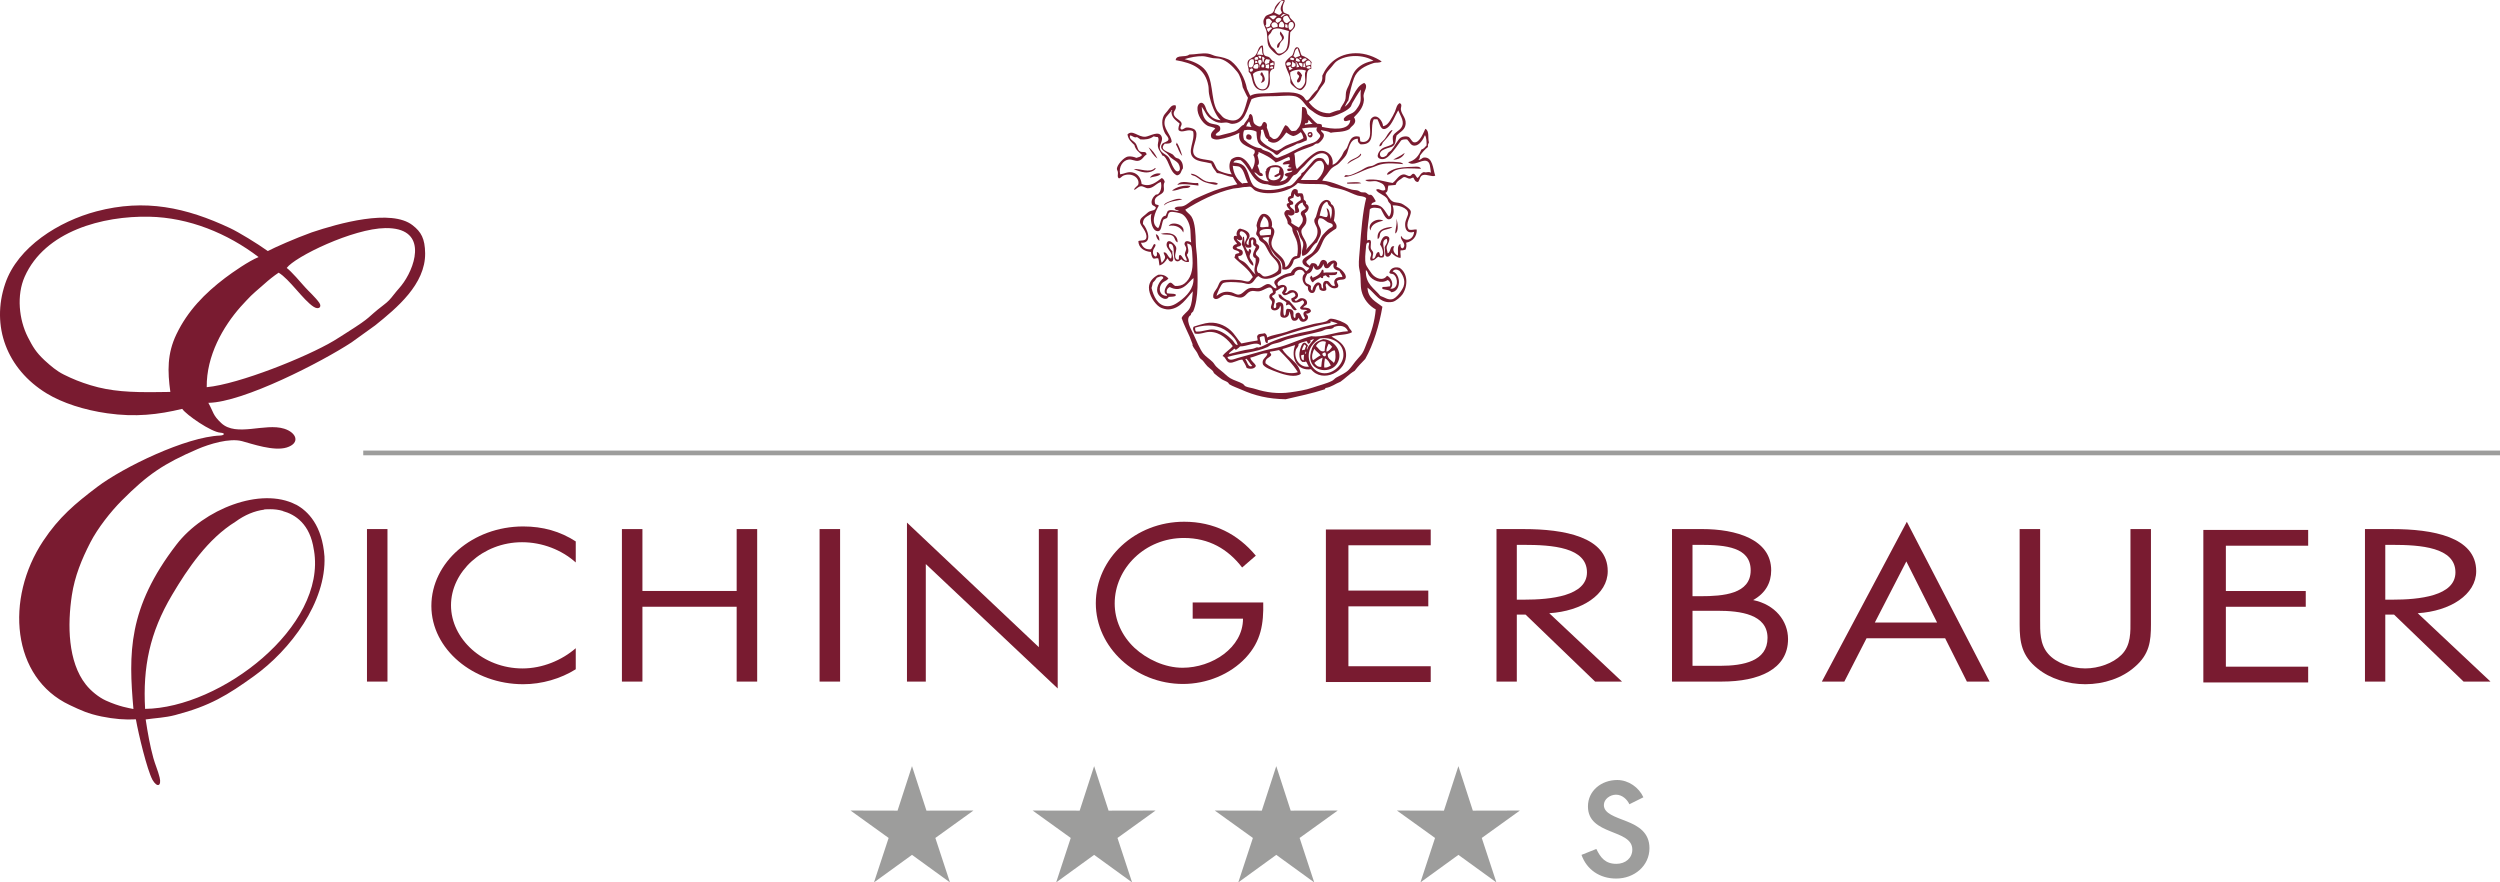 <?xml version="1.0" encoding="UTF-8"?><svg id="Ebene_1" xmlns="http://www.w3.org/2000/svg" viewBox="0 0 168.419 59.445"><defs><style>.cls-1{fill:#791b30;}.cls-2{fill:#9d9d9c;}.cls-3{fill:none;stroke:#9d9d9c;stroke-miterlimit:10;stroke-width:.318px;}</style></defs><polygon class="cls-2" points="60.466 54.611 57.298 54.604 59.865 56.451 58.878 59.445 61.439 57.59 63.997 59.445 63.012 56.451 65.578 54.604 62.413 54.611 61.439 51.612 60.466 54.611"/><polygon class="cls-2" points="72.735 54.611 69.567 54.604 72.133 56.451 71.151 59.445 73.709 57.59 76.266 59.445 75.282 56.451 77.847 54.604 74.682 54.611 73.709 51.612 72.735 54.611"/><polygon class="cls-2" points="85.005 54.611 81.836 54.604 84.404 56.451 83.42 59.445 85.979 57.59 88.536 59.445 87.553 56.451 90.118 54.604 86.951 54.611 85.979 51.612 85.005 54.611"/><polygon class="cls-2" points="97.275 54.611 94.107 54.604 96.676 56.451 95.691 59.445 98.249 57.59 100.808 59.445 99.823 56.451 102.39 54.604 99.221 54.611 98.249 51.612 97.275 54.611"/><path class="cls-2" d="M109.768,54.18c-.155-.335-.493-.644-.903-.644-.394,0-.816,.296-.816,.697,0,.576,.761,.79,1.535,1.098,.776,.307,1.536,.748,1.536,1.807,0,1.189-1.016,2.048-2.24,2.048-1.113,0-1.986-.602-2.339-1.595l1.001-.4c.281,.589,.605,1.004,1.35,1.004,.609,0,1.073-.388,1.073-.963,0-1.406-2.989-.924-2.989-2.905,0-1.058,.904-1.78,1.975-1.78,.759,0,1.466,.508,1.76,1.164l-.943,.469Z"/><line class="cls-3" x1="24.471" y1="30.513" x2="168.419" y2="30.513"/><path class="cls-1" d="M102.184,40.398v-3.692h.471c1.905,0,4.255,.162,4.255,1.852,0,1.595-2.444,1.84-4.237,1.84h-.489Zm2.186,.913c2.188-.136,3.939-1.254,3.939-2.834,0-2.317-2.956-2.834-5.654-2.834h-1.84v10.274h1.369v-4.511h.592l4.682,4.511h1.813l-4.901-4.606Z"/><path class="cls-1" d="M160.691,40.398v-3.692h.471c1.905,0,4.255,.162,4.255,1.852,0,1.595-2.444,1.84-4.237,1.84h-.489Zm2.186,.913c2.188-.136,3.939-1.254,3.939-2.834,0-2.317-2.957-2.834-5.654-2.834h-1.84v10.274h1.369v-4.511h.592l4.682,4.511h1.813l-4.901-4.606Z"/><polygon class="cls-1" points="148.434 35.7 155.496 35.7 155.496 36.763 149.951 36.763 149.951 39.815 155.333 39.815 155.333 40.877 149.951 40.877 149.951 44.912 155.496 44.912 155.496 45.975 148.434 45.975 148.434 35.7"/><polygon class="cls-1" points="89.322 35.671 96.384 35.671 96.384 36.734 90.839 36.734 90.839 39.786 96.221 39.786 96.221 40.848 90.839 40.848 90.839 44.883 96.384 44.883 96.384 45.946 89.322 45.946 89.322 35.671"/><rect class="cls-1" x="24.722" y="35.642" width="1.381" height="10.275"/><path class="cls-1" d="M38.787,37.891c-.944-.845-2.25-1.363-3.619-1.363-2.645,0-4.785,1.989-4.785,4.251s2.156,4.252,4.816,4.252c1.338,0,2.644-.545,3.588-1.363v1.418c-1.022,.64-2.282,1.008-3.541,1.008-3.353,0-6.186-2.357-6.186-5.274,0-2.943,2.786-5.355,6.186-5.355,1.322,0,2.487,.327,3.541,1.009v1.417Z"/><polygon class="cls-1" points="49.627 39.812 49.627 35.643 51.009 35.643 51.009 45.917 49.627 45.917 49.627 40.875 43.279 40.875 43.279 45.917 41.897 45.917 41.897 35.643 43.279 35.643 43.279 39.812 49.627 39.812"/><rect class="cls-1" x="55.213" y="35.642" width="1.382" height="10.275"/><polygon class="cls-1" points="61.1 35.206 69.985 43.6 69.985 35.642 71.255 35.642 71.255 46.38 62.369 37.999 62.369 45.916 61.1 45.916 61.1 35.206"/><path class="cls-1" d="M85.101,40.586c.03,1.429-.137,2.606-1.181,3.726-1.044,1.121-2.634,1.765-4.224,1.765-3.209,0-5.874-2.466-5.874-5.436,0-3.026,2.665-5.493,5.95-5.493,1.999,0,3.618,.828,4.829,2.285l-.922,.798c-.955-1.246-2.242-1.989-3.923-1.989-2.603,0-4.662,2.031-4.662,4.413,0,1.121,.485,2.186,1.331,2.985,.834,.771,2.045,1.345,3.241,1.345,1.984,0,4.072-1.345,4.072-3.306h-3.39v-1.093h4.753Z"/><path class="cls-1" d="M114.02,44.854h1.881c1.545,0,3.173-.314,3.173-1.881,0-1.594-1.841-1.826-3.354-1.826h-1.7v3.707Zm0-4.688h.526c1.563,0,3.393-.15,3.393-1.744,0-1.554-1.682-1.717-3.377-1.717h-.542v3.461Zm-1.381-4.524h2.039c2.253,0,4.643,.681,4.643,2.78,0,.831-.378,1.54-1.217,2.003,1.48,.3,2.352,1.403,2.352,2.63,0,2.044-1.99,2.861-4.441,2.861h-3.376v-10.274Z"/><path class="cls-1" d="M128.425,37.822l-2.122,4.116h4.194l-2.072-4.116Zm-2.681,5.178l-1.496,2.916h-1.513l5.724-10.765,5.574,10.765h-1.529l-1.464-2.916h-5.296Z"/><path class="cls-1" d="M137.439,41.76c0,.763-.032,1.635,.543,2.289,.543,.628,1.595,.981,2.499,.981,.888,0,1.859-.34,2.434-.912,.658-.654,.609-1.553,.609-2.358v-6.118h1.381v6.432c0,1.117-.098,2.003-1.085,2.848-.855,.763-2.088,1.172-3.339,1.172-1.167,0-2.368-.369-3.206-1.049-1.086-.86-1.217-1.799-1.217-2.971v-6.432h1.381v6.118Z"/><path class="cls-1" d="M27.2,19.018c-.211,.312-.412,.497-.648,.802-.277,.355-.384,.479-.722,.736-1.21,.928-.666,.708-2.45,1.838-.318,.201-.557,.362-.898,.566-1.809,1.081-6.38,2.919-8.556,3.124-.026-2.12,1.102-4.082,2.282-5.415l.372-.404c.473-.515,.73-.691,1.211-1.123,.307-.277,.648-.55,.979-.772,.718,.419,1.659,1.847,2.355,2.295,.347,.225,.575,.018,.389-.259-.235-.349-.732-.795-.969-1.062-.257-.293-.919-1.064-1.23-1.294,.566-.762,4.466-2.657,6.649-2.684,2.784-.035,2.107,2.391,1.236,3.652m-15.316,3.502c-.628,1.31-.6,2.492-.409,3.883l-.885,.011c-1.765,.022-3.115-.042-4.485-.461-.677-.207-1.208-.42-1.805-.718-.495-.247-.884-.585-1.283-.949-.013-.014-.036-.032-.049-.046-.538-.511-.749-.856-1.093-1.53-.603-1.183-.765-2.826-.214-4.068,1.367-3.079,5.259-4.107,8.393-4.043,2.679,.056,5.268,1.119,7.366,2.719-.658,.263-1.747,1.022-2.254,1.405-1.367,1.036-2.526,2.216-3.282,3.797m-.298,17.567c1.068-1.803,2.416-3.788,4.273-4.938,.637-.468,1.296-.731,1.927-.814l.01-.014s.162-.021,.41-.016c.296-.001,.581,.037,.852,.117-.005,.002-.009,.004-.012,.006,.843,.229,1.843,.871,2.094,2.603,.003,.018,.009,.034,.012,.052,.858,5.139-6.292,10.61-11.378,10.672-.157-2.797,.304-5.126,1.812-7.668M27.798,15.176c-1.442-1.13-4.989-.127-6.799,.479-1.135,.41-2.501,1.017-2.957,1.258-.729-.521-1.959-1.27-2.547-1.547-2.957-1.389-5.73-1.992-9-1.127-2.514,.665-5.298,2.382-6.142,4.863-.976,2.868,.108,5.761,2.785,7.397,1.061,.65,2.553,1.127,4.09,1.344,1.902,.271,3.436,.09,5.046-.298,.289,.413,1.951,1.56,2.57,1.602,.387,.033,.243,.185-.006,.194-2.297,.085-6.515,2.121-8.292,3.464-1.478,1.12-2.571,2.031-3.64,3.643-2.578,3.889-2.127,9.212,1.793,11.05,.773,.363,1.219,.578,2.142,.77,.848,.172,1.6,.233,2.314,.191,.177,1.006,.748,3.382,1.117,4.077,.328,.559,.62,.409,.482-.16-.109-.451-.305-.882-.421-1.305-.231-.847-.377-1.67-.519-2.604,.694-.101,1.293-.114,1.988-.295,2.353-.615,3.524-1.342,5.304-2.621,2.46-1.764,4.886-4.991,4.753-8.068-.155-2.084-1.099-3.048-1.924-3.493-.004,.002-.005,.002-.008,.003-2.356-1.222-6.206,.314-8.032,2.685-3.298,4.281-3.234,7.362-2.906,11.086-.313-.065-.938-.155-1.856-.569-.476-.216-1.008-.645-1.349-1.078-1.215-1.536-1.244-4.03-.943-6.018,.193-1.274,.66-2.417,1.246-3.556,.497-.964,1.359-2.061,2.115-2.822,1.754-1.759,2.811-2.479,5.115-3.47,.775-.333,2.135-.758,2.989-.531,.652,.174,2.138,.698,3.008,.427,.932-.293,.673-1.003-.172-1.267-1.296-.404-3.225,.571-4.235-.377-.582-.544-.512-.72-.871-1.365,2.35-.029,7.668-2.772,9.648-4.073l1.588-1.143c1.452-1.165,3.394-2.776,3.369-4.86-.013-.987-.266-1.437-.843-1.886"/><path class="cls-1" d="M85.74,2.004c-.051,.039-.078,.145-.133,.224-.044,.06-.144,.131-.156,.199-.031,.159,.088,.519,.178,.668,.058,.097,.162,.15,.244,.244,.074,.085,.142,.244,.245,.267,.198,.044,.43-.125,.512-.245,.194-.287,.13-.881,.201-1.267-.333-.083-.817-.297-1.091-.09m-.401-.09c.017,.111,.058,.195,.135,.246,.046-.109,.14-.17,.222-.246-.102-.171-.169,.02-.357,0m1.224-.088c.052,.031,.127,.037,.178,.066,.011-.099-.01-.166-.022-.243-.069,.015-.082-.023-.133-.023-.005,.07,.014,.164-.023,.2m.333,.2c.141-.008,.387-.306,.2-.511-.321-.177-.372,.392-.2,.511m-.823-.355c-.156-.363-.625-.08-.311,.199,.053,.015,.212-.053,.311-.066v-.133Zm.09,.133c.089,.033,.232,.067,.333,.022,.06-.154-.028-.316-.133-.378-.17,.026-.224,.201-.2,.356m-.846-.511c-.07,.106,.051,.406-.089,.444,.05,.017,.055,.078,.089,.112,.107-.005,.168-.056,.245-.089-.023-.171,.099-.197,.134-.312-.103-.113-.161-.263-.379-.155m.756,.244c.099-.072,.24-.102,.245-.267-.238-.22-.584,.14-.245,.267m-.578-.4c.13,.018,.163,.134,.267,.177,.115-.034,.15-.144,.245-.2-.082-.129-.404-.075-.512,.023m1.179-.067c-.386-.025-.238,.489,.022,.489,.11-.026,.122-.146,.268-.134-.099-.123-.18-.384-.312-.4,.018,.005,.026,.019,.022,.045m-.378,.089c.115-.056,.189-.153,.334-.178-.054-.029-.154-.01-.2-.045-.014,.098-.196,.121-.134,.223m-.023-1.069c-.133,.261-.359,.428-.421,.758,.113,.049,.207,.119,.333,.156,.066-.054,.159-.079,.178-.178-.215-.253,.024-.545,.11-.758-.081-.045-.122,.007-.2,.022m.29-.044c-.112,.223-.221,.489-.09,.78,.102,.083,.261,.109,.379,.178,0,.301,.396,.386,.401,.667,.003,.225-.202,.336-.335,.511-.037,.406,.023,.884-.177,1.179-.081,.12-.423,.38-.578,.377-.168-.001-.589-.445-.668-.578-.157-.266-.092-.585-.156-.978-.061-.382-.403-.617-.111-1.045,.127-.184,.414-.156,.534-.311,.09-.117,.095-.271,.155-.379,.084-.147,.431-.591,.646-.401"/><path class="cls-1" d="M86.273,2.116c.07,.15,.225,.267,.223,.422-.003,.143-.165,.209-.244,.357-.077,.139-.047,.327-.201,.333-.109-.337,.307-.398,.312-.645,.003-.175-.241-.261-.09-.467"/><path class="cls-1" d="M84.406,4.985c.068,.43,.183,.959,.556,1.025,.575,.1,.491-.653,.489-1.247-.393-.055-.86-.003-1.045,.222m-.178-.155c.132,.014,.191-.046,.178-.177-.119-.13-.293,.063-.178,.177m1.334-.223h.201v-.11c-.083-.055-.224-.01-.201,.11m-.579-.088c.03,.031,.097,.023,.157,.023,.034-.037,.034-.165,0-.201-.134-.023-.174,.049-.157,.178m-.555,.023c.039,.1,.2,.099,.311,.065,.049-.071,.065-.222,0-.288-.149-.035-.294,.058-.311,.223m1.156-.135c.076-.005,.128-.035,.223-.022,.002-.083-.01-.154-.044-.199-.046,.091-.266,0-.179,.221m-1.045-.155c.087,.022,.129-.049,.177,0,.001-.052-.037-.065-.021-.134-.052-.007-.093-.027-.134-.044-.003,.065,.013,.145-.022,.178m.222-.178c-.025,.152,.048,.204,.09,.29-.017,.21,.049,.299,.022,.043,.075-.092,.202-.265,.066-.377-.087-.014-.128,.018-.178,.044m.49,.489c.063,.033,.138,.053,.244,.044v-.266c-.099-.017-.134,.03-.222,.023,.021-.09,.146-.077,.222-.112,.019-.113,.006-.138,.067-.222-.078-.026-.182-.025-.267-.045-.052,.059-.089,.132-.111,.223,.063,.068,.128,.234,.067,.355m-1.112-.044c.053,.013,.101,.032,.178,.023,.128-.083,.207-.323,.133-.535-.285-.107-.385,.261-.311,.512m.934-.311c.113-.036,.034-.263,.156-.29-.09-.007-.088-.105-.2-.089-.005,.146,.03,.252,.044,.379m-.534-.178c.086,.003,.164,.001,.222-.023v-.133c-.096-.083-.316-.01-.222,.156m.4-.09c.03-.028,.023-.096,.023-.155-.056-.019-.12-.029-.201-.023,.046,.074,.041,.196,.178,.178m-.244-.222c.045-.075,.323-.003,.422-.022-.148-.083-.037-.422-.155-.535-.076,.198-.251,.3-.267,.557m.378-.645c.058,.274-.023,.52,.134,.667,.072,.067,.207,.055,.288,.111,.144,.1,.187,.286,.357,.289,.04,.178-.019,.301-.022,.49-.438,.089-.231,.575-.291,1.002-.077,.559-.67,.574-.956,.243-.217-.251-.201-.576-.334-.89-.023-.079-.116-.089-.133-.177,.042-.241-.148-.43-.044-.69,.071-.176,.39-.232,.511-.4,.189-.261,.167-.531,.4-.645h.09Z"/><path class="cls-1" d="M77.933,18.711c-.076,.125-.163,.239-.268,.334-.029,.12-.051,.245-.089,.356,.137,.559,.409,1.161,.979,1.223,.374,.042,.664-.153,.912-.333,.457-.331,.973-.844,.935-1.558-.297,.229-.541,.678-1.024,.734-.206,.024-.403-.036-.578-.132-.13,.063-.26,.218-.178,.421,.175,.04,.417,.013,.578,.068v.111c-.119,.059-.299,.055-.467,.066-.171,.3-.56,.042-.69-.155-.26-.402,.086-.925,.333-1.113-.074-.226-.287-.07-.443-.022m15.06,1.224c.323,.114,.504,.281,.8,.222,.282-.054,.675-.622,.757-.846,.167-.458-.085-.833-.267-1.067-.176-.106-.35-.132-.467,.044,.572,.169,.599,1.35-.089,1.402-.099-.175-.396-.154-.6-.223v-.132c.182-.002,.353-.019,.51-.046,.079-.194-.023-.368-.157-.422-.427,.286-1.029,.033-1.267-.334-.077-.119-.071-.267-.199-.333-.043,.947,.578,1.231,.979,1.735m-12.837-4.672c-.083-.364-.312-.753-.578-.867-.095-.041-.572-.162-.734-.112-.177,.055-.136,.244-.222,.401-.077,.042-.172,.066-.246,.111-.156,.339-.096,.9-.489,.756-.308-.112-.431-.84-.311-1.156-.245,.176-.602,.243-.579,.689,.266,.262,.718,1.329-.133,1.268,.097,.259,.25,.463,.623,.444,.129,.025,.191-.367,.289-.355,.192,.023-.068,.313-.089,.401-.047,.208,.002,.382,.156,.444,.151-.035,.084-.229,.09-.311,.293,.062,.21,.501,.332,.734,.074-.113,.214-.216,.223-.378,.007-.129-.113-.216-.089-.334,.25-.028,.264,.355,.49,.423,.202-.461-.387-.624-.289-1.023,.1-.408,.635,.11,.644,.311,.012,.244-.206,.614,.045,.779h.112c.047-.094-.031-.313,.11-.313,.176,.101,.188,.361,.423,.401,.065-.124-.116-.277-.112-.466,.004-.136,.106-.252,.09-.378-.02-.156-.136-.211-.112-.334,.047-.237,.29-.147,.446-.067-.054-.331-.014-.738-.09-1.068m13.393-.489c-.232-.006-.422-.537-.535-.712-.199-.067-.61-.13-.734,.045-.051,.689-.214,1.388-.178,2.09,.41-.167,.193,.324,.246,.535,.026,.106,.141,.186,.154,.266,.03,.175-.089,.319-.022,.445,.251-.031,.155-.408,.379-.467,.148,.022,.017,.325,.244,.267,.16-.234-.015-.61-.133-.778,.058-.234,.185-.598,.445-.557,.401,.065,.021,.589,0,.734-.019,.123,.061,.312,.065,.423,.235-.06,.135-.557,.447-.467-.164,.256,.039,.536,.244,.623,.04-.263-.087-.702,.178-.779-.008,.1-.002,.292,.156,.29,.322-.312-.248-.585-.112-.845,.236,.468,.842,.27,.869-.268-.435,.137-.616-.135-.601-.534,.009-.27,.204-.545,.2-.711-.008-.394-.727-.572-1.045-.534,.146,.361,.073,.942-.267,.934m-8.988-1.935c-.119-.058-.213-.243-.355-.266-.044-.009-.155,.021-.223,.021-.214,.002-.313,.028-.534,.067-.129,.022-.269,.02-.378,.044-1.2,.271-2.328,.858-3.226,1.424,.115,.191,.296,.269,.423,.467,.254,.397,.279,1.203,.29,1.757,.006,.367,.079,.733,.088,1.09,.033,1.275,.127,2.633-.266,3.538-.065,.069-.157,.11-.157,.243-.439,.243,.053,1.019,.179,1.291,.206,.449,.424,1.006,.666,1.313,.152,.19,.426,.359,.624,.557,.095,.094,.148,.215,.244,.31,.096,.095,.199,.182,.312,.267,.223,.169,.414,.386,.622,.511,.267,.16,.6,.236,.846,.379,.085,.049,.118,.14,.2,.177,.179,.082,.446,.105,.667,.179,.68,.223,1.511,.344,2.335,.222,.493-.072,1.026-.146,1.491-.312,.458-.161,.961-.272,1.336-.466,.103-.054,.179-.164,.29-.223,.295-.159,.602-.293,.822-.511,.134-.133,.288-.355,.444-.556,.155-.199,.354-.386,.468-.557,.14-.211,.22-.493,.333-.757,.281-.646,.503-1.37,.579-2.201-.441-.243-.83-.691-.958-1.247-.083-.368-.037-.73-.088-1.156-.021-.177-.078-.343-.09-.533-.019-.368,.039-.777,.067-1.179,.083-1.165,.19-2.485,.424-3.382-.161-.151-.374-.117-.578-.177-.29-.088-.581-.249-.891-.357-.277-.096-.519-.132-.8-.2-.184-.043-.342-.154-.49-.177-.587-.097-1.32,.024-1.846-.112-.512,.589-2.022,.917-2.87,.512m1.046-1.535c-.092,.225-.187,.43-.133,.689,.176,.306,.863,.122,.779-.223-.115,.051-.305,.251-.423,.089,.091-.087,.225-.13,.333-.2-.017-.142,.055-.195,.044-.333-.136-.107-.427-.064-.6-.022m-1.913,1.068c.08-.069,.28-.018,.378-.067-.211-.323-.229-.826-.534-1.046-.113-.082-.292-.053-.489-.089,.05,.566,.296,.934,.645,1.202m4.738-1.224c-.304,.304-.586,.666-.802,.978,.457,.005,.671-.004,1.091,0,.313-.259,.723-.928,.288-1.289-.333-.042-.411,.145-.577,.311m.913-.735c-.546-.379-1.271,.541-1.47,.757-.077,.084-.183,.156-.266,.245-.085,.089-.167,.223-.244,.289-.099,.086-.195,.081-.245,.133-.137,.138-.213,.339-.401,.468-.329,.223-.878,.297-1.335,.111-1.026,.009-1.149-1.128-1.802-1.625-.199-.022-.428-.018-.489,.156,.258,0,.513,.074,.667,.201,.399,.323,.38,1.146,.756,1.425,.077,.054,.236,.127,.335,.153,.611,.172,1.375,.032,1.823-.153,.092-.04,.204-.038,.268-.069,.207-.098,.364-.342,.51-.511,.074-.084,.155-.134,.202-.2,.015-.025,.003-.091,.021-.111,.044-.049,.133-.082,.178-.134,.196-.223,.394-.447,.556-.645,.174-.211,.404-.357,.734-.2,.132,.128,.189,.331,.335,.445,.108-.235,.072-.59-.133-.735m-4.628,.067c.037,.168,.194,.547,0,.668,.047,.16,.129,.287,.156,.467,.094,.047,.215,.066,.199,.222-.291,.125-.398-.233-.577-.222,.2,.317,.543,.614,1,.601-.189-.115-.231-.376-.244-.668,.087-.027,.031-.098,.066-.156,.11-.177,.368-.271,.623-.267,.649,.012,.694,.8,.267,1.113,.265-.031,.449-.144,.557-.334-.11-.009-.171-.067-.223-.134,.087-.179,.44-.093,.533-.266-.059-.042-.371,.126-.355-.089,.031-.103,.249-.019,.29-.111-.082-.03-.22-.003-.224-.112,.003-.063,.096-.038,.089-.111-.135-.075-.335,.053-.466-.022,.064-.187,.297-.206,.488-.268,.011-.105-.004-.188-.065-.222-.311,.114-.559,.288-.891,.378-.302-.32-.723-.522-1.156-.712,.033,.138-.06,.15-.067,.245m.713-.999v-.09c-.234-.094-.246-.408-.335-.645-.005-.019-.019-.026-.044-.023-.007,.047-.099,.005-.113,.045,.073,.194-.067,.396-.021,.623,.031,.141,.336,.363,.467,.444,.156,.098,.493,.306,.601,.312,.192,.009,.443-.239,.645-.334,.389-.181,.913-.309,1.179-.511-.038-.156-.083-.304-.179-.401-.161,.122-.313,.235-.51,.267-.214-.057-.288-.137-.469-.245-.245,.357-.676,.964-1.221,.558m2.29-.824c.052,.223,.397,.439,.311,.8-.218,.072-.379,.2-.645,.223-.34,.22-.722,.287-1.068,.533-.106,.077-.203,.226-.31,.224-.077-.003-.164-.122-.246-.179-.289-.201-.756-.347-.956-.6-.139-.177-.152-.528-.157-.779-.196-.124-.567-.173-.844-.09-.079,.215-.062,.408,0,.623,.29,.274,.702,.543,1.156,.58,.109,.169,.371,.155,.623,.311,.153,.094,.258,.333,.467,.333,.056,0,.172-.068,.289-.111,.371-.136,.558-.244,.867-.401,.191-.094,.391-.202,.602-.289,.29-.119,.631-.175,.845-.311,.113-.072,.291-.287,.29-.356-.003-.189-.406-.324-.201-.579-.384-.001-.76,.007-1.023,.068m-3.76-.133c.133-.029,.257,.067,.357,0-.119-.052-.084-.258-.178-.335-.077,.095-.156,.186-.179,.335m3.96-.225c.019,.064-.03,.06-.022,.113,.198-.049,.343-.041,.534-.066-.128-.059-.164-.207-.289-.268,0,.147-.036,.26-.223,.221m5.538,.313c-.462,.307-.495-.298-.667-.578h-.243c-.246,.463,.043,1.281-.378,1.579-.114,.079-.265,.119-.513,.112-.11-.075-.213-.158-.178-.379-.61,.007-.596,.792-.801,1.113-.118,.186-.306,.362-.466,.533-.126,.135-.331,.197-.49,.334-.129,.112-.226,.283-.334,.421-.11,.147-.244,.27-.311,.424,.731,.054,1.385,.441,1.98,.601,.139,.037,.293,.027,.422,.067,.085,.025,.142,.09,.223,.111,.096,.025,.201-.003,.29,.022,.078,.022,.156,.13,.244,.155,.041,.012,.103-.016,.133,0,.146,.082,.237,.3,.312,.424-.073,.113-.304,.066-.289,.267,.762-.138,.875,.427,1.179,.778,.173-.147,.177-.596,.111-.823-.015-.048-.101-.104-.155-.201-.031-.051-.04-.141-.069-.177-.217-.292-.584-.329-.756-.6,.173-.183,.418,.183,.624-.023,.005-.137-.077-.306-.179-.378-.08-.058-.345-.168-.399-.178-.268-.054-.589,.096-.778-.09,.77-.117,1.214,.102,1.846,.201,.254-.171,.412-.564,.755-.58,.126-.003,.274,.13,.401,.112,.114-.015,.119-.139,.244-.155,.159,.035,.165,.221,.29,.289,.145-.129,.196-.352,.422-.4,.2,.069,.274-.068,.468,.044-.049-.344-.034-.733-.311-.8-.356-.088-.865,.406-1.224,.088,.472-.107,.72-.436,.89-.845,.167-.048,.251-.178,.355-.288-.001-.267-.008-.526-.112-.69-.107,.274-.364,.7-.689,.711-.273,.011-.339-.249-.512-.422-.163-.009-.307,.005-.4,.066-.172,.248-.524,.747-.801,1.023-.134,.135-.332,.298-.599,.223-.392-.11-.054-.579,.11-.689,.256-.174,.554-.152,.756-.356-.017-.201-.048-.272-.023-.49,.126-.259,.409-.342,.557-.556,.273-.393-.032-.756-.199-1.18-.18,.288-.418,.971-.736,1.18m-14.97-.578c-.199,.613,.404,.996,.445,1.512-.066,.134-.267,.134-.467,.134-.394,.42,.171,.511,.512,.712,.077,.045,.134,.162,.222,.222,.076,.051,.179,.056,.223,.089,.19,.141,.288,.355,.266,.645-.146,.175-.109,.419-.4,.468-.497-.222-.502-.936-.867-1.291-.006-.046-.098-.006-.112-.045-.126-.26-.325-.42-.311-.733,.008-.183,.105-.349,0-.513-.138,.008-.216-.045-.289-.044-.24,.191-.59,.231-.891,.201-.061-.064-.153-.098-.222-.157-.201,.076-.29-.094-.467-.11-.105,.263,.268,.364,.4,.578,.105,.168,.103,.425,.289,.511,.161,.073,.404-.062,.423,.2-.208,.102-.276,.383-.578,.424-.206,.027-.42-.115-.623-.089-.396,.049-.696,.495-.578,.999,.246-.029,.503-.199,.823-.132,.359,.075,.584,.393,.623,.779,.582,.246,1.01-.149,1.356-.401,.107,.05,.171,.142,.201,.267-.133,.165-.018,.424-.067,.6-.092,.335-.752,.29-.578,.868,.041,.085,.208,.044,.244,.133-.229,.385-.602,1.205-.044,1.513,.192-.26,.114-.79,.512-.844,.042-.107,.082-.216,.133-.313,.21-.151,.557,.021,.757,0-.08-.083-.279-.047-.29-.2,.15-.148,.373-.066,.578-.134,.258-.081,.485-.334,.757-.466,.282-.137,.578-.261,.845-.378,.656-.288,1.303-.47,2.046-.623-.118-.148-.204-.328-.31-.49-.405-.039-.657-.233-1.068-.267-.131-.209-.313-.368-.379-.645-.44-.121-.902-.114-1.179-.355-.501-.441,.101-1.134-.043-1.803-.348-.233-.719,.159-.979-.088-.048-.144,.029-.316,.066-.445-.239-.212-.535-.371-.556-.801,.018-.02,.11-.124,.022-.112-.122,.242-.368,.386-.445,.624m12.613-1.092c-.048,.08-.063,.183-.11,.246-.212,.28-.806,.524-1.18,.645-.587,.191-1.084-.093-1.379-.333-.069-.056-.159-.101-.223-.155-.309-.273-.439-.617-.8-.802-.308-.156-.941-.082-1.38-.067-.668,.024-1.189-.036-1.712,.201-.323,.715-.439,1.647-1.314,1.669-.115,.002-.231-.077-.355-.09-.129-.012-.262,.026-.378,.022-.306-.009-.483-.117-.668-.244-.354-.244-.384-.49-.645-.846,.022,.465,.128,.888,.511,1.09,.272,.143,.766,.035,.736,.423-.018,.218-.255,.182-.313,.401,.145,.092,.319,.017,.468-.023,.38-.103,.713-.15,.979-.311,.165-.101,.275-.312,.444-.356,.096-.179,.233-.316,.334-.49,.017-.11,.03-.223,.133-.244,.23,.112,.099,.484,.267,.668,.07,.074,.262,.187,.357,.178,.185-.02,.118-.242,.289-.312,.17,.034,.219,.192,.177,.377,.081,.186,.141,.395,.201,.601,.126,.062,.164,.18,.312,.178,.368-.003,.533-.697,.734-.934,.234,.048,.258,.305,.443,.4,.097-.02,.214,0,.291-.045,.022-.012,.188-.226,.2-.244,.23-.368,.158-.929,.2-1.334,.306-.032,.3,.247,.356,.467,.243,.208,.406,.497,.69,.668,.106-.019,.153,.024,.243,.022,.026,.048,.059,.09,.045,.177,.66,.155,1.837,.291,1.913-.445-.072-.037-.428,.199-.444-.066-.007-.092,.187-.236,.29-.289,.178-.094,.286-.104,.422-.223,.113-.101,.111-.124,.2-.245,.098-.132,.205-.322,.222-.488,.03-.267-.028-.398,.022-.757-.219,.281-.411,.64-.578,.91m-1.045-2.823c-.157,.107-.266,.297-.423,.467-.145,.155-.267,.297-.311,.421-.057,.158-.023,.333-.066,.49-.038,.133-.175,.259-.269,.401-.251,.388-.47,.784-.822,.979,.312,.434,.774,.757,1.4,.757,.235-.079,.438-.188,.713-.224,.054-.244,.247-.407,.334-.644,.062-.171,.034-.367,.066-.557,.036-.211,.156-.372,.223-.556,.153-.416,.228-.753,.534-1.045,.276-.263,.609-.425,1.09-.511-.639-.42-1.783-.445-2.469,.022m-8.965,.489c.696,.676,.443,2.033,.89,2.824,.051,.092,.156,.188,.245,.289,.189,.222,.245,.271,.556,.357,.94,.261,1.065-.781,1.29-1.49-.141-.216-.234-.477-.356-.712-.051-.4-.18-.801-.378-1.046-.283-.348-.67-.743-1.134-.867-.131-.036-.314-.02-.49-.044-.247-.036-.501-.131-.689-.134-.39-.009-.874,.082-1.225,.2,.533,.125,.978,.319,1.291,.623m11.99-.468c-.168,.128-.369,.05-.556,.112-.582,.191-1.107,.464-1.313,1.023-.158,.43-.277,.93-.378,1.491-.099,.125-.169,.276-.244,.422,.539-.344,.631-1.326,1.311-1.602,.296,.211-.007,.539-.043,.824-.013,.105,.03,.228,.023,.333-.043,.546-.413,.893-.669,1.157,.191,.29,.024,.481-.2,.667-.052,.044-.084,.117-.111,.134-.372,.231-.956,.168-1.246,.245-.213-.118-.404-.118-.668-.178,.003,.138,.19,.165,.201,.334,.014,.196-.225,.465-.378,.556-.041,.024-.111,.004-.156,.022-.083,.031-.152,.118-.245,.155-.435,.179-.962,.32-1.222,.512,.102,.336,.002,.724,.178,1.045,.336-.301,.795-.865,1.289-1.134,.568-.309,1.234,.161,1.113,.845,.263-.079,.415-.309,.577-.534,.081-.11,.11-.214,.179-.334,.063-.108,.176-.185,.222-.288,.164-.361,.228-.891,.846-.734,.03,.088,.032,.205,.044,.311,.31,.123,.582-.04,.645-.356,.084-.422-.111-.971,.112-1.201,.35-.364,.771,.196,.778,.534,.232-.032,.38-.223,.489-.401,.107-.172,.227-.387,.312-.578,.09-.203,.112-.483,.334-.58-.005,.02,.008,.023,.022,.024,.152,.087,.024,.278,.045,.422,.051,.373,.441,.61,.289,1.113-.087,.282-.346,.401-.578,.623-.103,.351-.018,.558-.267,.734-.169,.116-.954,.183-.846,.601,.045,.176,.242,.154,.401,.043,.079-.054,.074-.125,.156-.221,.04-.05,.132-.08,.2-.157,.225-.258,.428-.709,.622-.845,.133-.092,.382-.115,.512-.066,.167,.063,.232,.354,.401,.378,.391,.056,.658-.734,.756-.912,.288,.122,.159,.641,.244,.912-.042,.083-.087,.164-.067,.311-.209,.161-.378,.363-.532,.578-.016,.124-.014,.213-.113,.289,.148,.032,.242-.143,.378-.155,.601-.048,.597,.754,.757,1.223-.225,.102-.559-.116-.823-.044-.221,.059-.195,.308-.334,.467-.201,.001-.239-.161-.312-.289-.121-.014-.127,.064-.244,.067-.138,.002-.26-.12-.379-.112-.07,.006-.132,.074-.221,.134-.17,.113-.292,.181-.358,.4-.171,.007-.316,.038-.487,.044-.061,.163,.007,.421-.201,.49,.165,.181,.284,.463,.49,.578,.166,.093,.38,.062,.577,.133,.131,.048,.624,.367,.645,.535,.043,.334-.422,.805-.132,1.224,.212,.068,.359-.03,.534,0,.026,.472-.281,.801-.713,.889,.037,.174,.016,.336-.044,.467-.098,.027-.197,.057-.334,.046-.04,.115,.032,.356,0,.51-.228-.011-.479-.186-.622-.354,.003,.178-.28,.41-.401,.177,.002,.003-.049-.501-.045-.535,.021-.146,.268-.327,.134-.578-.52,.153,.026,.85-.223,1.246-.111,.033-.27,.032-.333-.045-.171,.089-.237,.282-.511,.268-.119-.162,.043-.29,.021-.445-.02-.152-.172-.212-.178-.446-.002-.106,.042-.162,.045-.311-.221-.074-.211,.219-.222,.379-.028,.339-.094,.76,0,1.09,.03,.103,.314,.509,.4,.622,.221,.294,.746,.535,1.022,.133,.269,.1,.518,.61,.223,.868,.539,.081,.558-.718,.223-.956-.099-.071-.201-.006-.29-.11,.048-.282,.335-.437,.691-.335,.571,.364,.57,1.225,.201,1.78-.11,.163-.451,.467-.668,.512-.86,.172-1.208-.623-1.692-.958,.022,.744,.583,.944,1.003,1.29-.222,1.265-.597,2.524-1.157,3.515-.249,.257-.497,.514-.714,.801-.356,.206-.623,.503-.956,.735-.341,.131-.594,.355-1,.422-.046,.007-.005,.099-.068,.089-.824,.272-1.735,.459-2.624,.668-1.172-.023-2.065-.236-2.98-.646-.278-.123-.581-.221-.802-.355-.048-.029-.062-.099-.112-.134-.123-.09-.298-.135-.423-.222-.167-.119-.367-.266-.488-.379-.05-.046-.064-.129-.111-.178-.114-.119-.246-.199-.357-.31-.108-.112-.185-.229-.289-.358-.06-.074-.141-.108-.2-.177-.088-.103-.123-.248-.2-.378-.098-.166-.227-.291-.311-.489-.014-.035,.017-.054,0-.09-.052-.107-.106-.3-.179-.467-.17-.391-.405-.843-.556-1.29,.11-.267,.39-.383,.535-.645,.166-.305,.173-.695,.222-1.156-.411,.434-.817,1.167-1.624,1.223-.174,.012-.459-.067-.601-.155-.356-.224-.748-.835-.734-1.336,.011-.366,.263-.654,.623-.844,.354-.043,.532,.09,.69,.243-.154,.22-.364,.167-.512,.446-.153,.287-.075,.721,.401,.734,.06-.099-.126-.119-.134-.222-.068-.238,.227-.654,.355-.668,.15-.018,.205,.17,.358,.222,.23,.009,.454-.044,.6-.155,.428-.327,.601-.876,.556-1.669-.014-.249-.02-.769-.112-.911-.047-.076-.164-.107-.244-.134-.011,.218,.188,.539-.023,.757,.026,.182,.16,.255,.133,.489-.194,.045-.409-.058-.511-.178-.104,.064-.149,.171-.31,.134-.376-.09,.018-1.2-.49-1.18-.113,.193,.087,.4,.2,.511-.031,.256,.163,.551-.024,.689-.209,.033-.223-.131-.31-.221-.124,.217-.277,.404-.534,.489-.037-.156-.032-.353-.089-.489-.127-.017-.184,.037-.311,.022-.126-.083-.15-.265-.178-.445-.475-.039-.84-.3-.846-.734,.125-.069,.482,.016,.534-.199,.098-.404-.404-.83-.422-1.07-.019-.252,.17-.347,.333-.489,.105-.091,.223-.204,.312-.244,.147-.067,.392-.04,.422-.267-.089-.118-.219-.098-.267-.222-.088-.23,.095-.505,.245-.624,.044-.035,.111-.015,.156-.043,.201-.133,.281-.515,.2-.824-.346,.115-.496,.422-.867,.423-.16,0-.3-.143-.468-.134-.198,.011-.313,.208-.467,.246,.034-.189,.224-.222,.289-.379,.097-.491-.518-.809-1.023-.579-.118,.055-.17,.175-.29,.178-.13-.089-.045-.278-.066-.422-.011-.076-.069-.158-.067-.223,.011-.272,.472-.772,.736-.823,.177-.035,.413,.017,.577,.089,.144-.049,.318-.068,.378-.199-.205-.189-.441-.347-.512-.668-.203-.191-.415-.371-.466-.713,.34-.344,.706,.186,1.201,.157,.281-.018,.95-.476,1.111,.021,.082,.253-.155,.489-.133,.735,.031,.341,.433,.407,.601,.645,.096,.136,.13,.3,.221,.489,.066,.132,.217,.465,.379,.445,.253-.03,.129-.417,.045-.534-.107-.147-.318-.241-.511-.4-.09-.075-.166-.207-.267-.289-.203-.164-.525-.314-.311-.623,.08-.119,.389-.146,.422-.29,.035-.158-.155-.295-.223-.422-.174-.329-.285-.816-.089-1.2,.041-.081,.158-.206,.245-.313,.159-.196,.285-.447,.556-.378,.078,.3-.145,.332-.133,.557,.016,.323,.498,.414,.533,.667,.023,.161-.173,.269-.022,.4,.15,.018,.204-.124,.378-.134,.143-.008,.418,.055,.512,.134,.364,.303-.138,1.087-.088,1.512,.06,.538,.78,.465,1.267,.602,.213,.144,.237,.563,.467,.667,.227,.102,.538,.21,.867,.243-.185-.286-.233-.726-.021-1.021,.68-.484,1.157,.261,1.379,.712,.16-.256,.291-.69,.089-1.001,.077-.094,.146-.198,.067-.334-.443-.266-1.157-.367-1.001-1.157-.338,.182-.916,.368-1.402,.445-.2,.031-.323-.008-.467-.089-.165-.312,.112-.492,.244-.645-.147-.12-.425-.108-.578-.223-.276-.154-.661-.695-.623-1.179,.021-.27,.255-.464,.445-.223,.1,.125,.128,.341,.222,.49,.187,.294,.409,.538,.891,.578-.367-.353-.662-1.134-.78-1.779-.031-.176-.014-.364-.043-.535-.207-1.155-1.027-1.536-2.203-1.734,.04-.405,.664-.151,.912-.378,.442-.006,.84-.114,1.246-.067,.21,.024,.397,.148,.578,.178,.37,.06,.76,.142,1.001,.334,.518,.409,.933,1.145,1.068,1.868,.083,.147,.137,.323,.223,.466,.339-.201,.751-.148,1.267-.177,.883-.048,1.901-.191,2.336,.267,.047,.051,.145,.217,.178,.223,.138,.024,.299-.259,.379-.356,.143-.177,.25-.283,.355-.378,.097-.326,.387-.46,.334-.935,.375-.826,1.083-1.497,2.246-1.513,.671-.009,1.292,.245,1.758,.556"/><path class="cls-1" d="M87.72,5.074c-.091,.171-.059,.461-.29,.49-.152-.125,.052-.268,.09-.4-.007-.162-.146-.103-.134-.245,.022-.274,.266-.005,.334,.155"/><path class="cls-1" d="M85.029,4.874c.107,.228,.385,.598-.09,.71,.127-.167,.188-.404-.022-.532-.002-.097,.005-.189,.112-.178"/><path class="cls-1" d="M93.815,8.768c-.185,.32-.425,.584-.668,.845-.037,.119-.075,.235-.221,.244-.003-.207,.221-.321,.354-.49,.155-.193,.244-.466,.468-.599h.067Z"/><path class="cls-1" d="M88.165,9.102c.062,.051,.177,.011,.156-.09-.056-.044-.175-.009-.156,.09m.178-.201c.13,.098,.097,.33-.044,.356-.225,.041-.338-.419,.044-.356"/><path class="cls-1" d="M84.272,9.39c-.117,.056-.255,.005-.312-.067-.083-.484,.533-.243,.312,.067"/><path class="cls-1" d="M79.267,9.59c.172,.258,.278,.582,.378,.912-.207-.194-.272-.528-.423-.778,.02-.041,.062-.057,.045-.134"/><path class="cls-1" d="M77.376,9.924c.267,.185,.446,.461,.601,.756-.271-.181-.43-.473-.601-.756"/><path class="cls-1" d="M94.593,10.325c.04-.006,.045,.021,.022,.022-.121,.25-.435,.422-.755,.401,.247-.139,.515-.256,.733-.423"/><path class="cls-1" d="M91.657,10.347c.024,.005,.014,.043,.044,.044-.034,.16-.221,.247-.355,.312-.216,.103-.4,.213-.579,.356,.153-.381,.718-.351,.89-.712"/><path class="cls-1" d="M94.527,11.059c-.463-.036-1.045-.108-1.534,.022-.207,.055-.404,.16-.623,.222-.6,.166-1.162,.575-1.802,.623,.037-.214,.21-.093,.311-.111,.211-.037,.454-.176,.666-.267,.202-.084,.392-.238,.602-.312,.101-.036,.213-.032,.312-.067,.158-.054,.28-.166,.421-.2,.416-.097,.908-.082,1.314-.044,.111,.011,.264,.018,.333,.134"/><path class="cls-1" d="M95.729,11.37c-.616-.027-1.22-.078-1.692,.09-.238,.082-.359,.305-.6,.309,.008-.158,.246-.274,.445-.355,.353-.144,.81-.162,1.312-.178,.198-.006,.461-.051,.535,.134"/><path class="cls-1" d="M77.865,11.325c-.065,.185-.431,.319-.733,.289-.267-.026-.58-.142-.757-.223,.43-.051,1.06,.291,1.424-.066h.066Z"/><path class="cls-1" d="M78.199,11.704c-.134,.199-.49,.176-.735,.267,.113-.197,.484-.355,.735-.267"/><path class="cls-1" d="M80.224,11.704c.499,.016,.701,.492,1.223,.556,.238,.028,.413-.01,.6,.111-.055,.137-.311,.043-.421,.023-.151-.03-.294-.068-.423-.112-.284-.094-.449-.274-.667-.4-.114-.065-.264-.047-.312-.178"/><path class="cls-1" d="M80.713,12.326c.014,.053,.032,.1,.022,.177-.326-.037-1.058-.167-1.424-.043,.266-.403,.924-.062,1.402-.134"/><path class="cls-1" d="M91.702,12.348c-.285,.034-.617,.022-.935,.024-.011-.019-.023-.037-.022-.067,.261-.018,.836-.083,.957,.043"/><path class="cls-1" d="M80.201,12.526c-.089,.178-.315,.131-.49,.156-.253,.036-.507,.189-.756,.156,.295-.239,.768-.382,1.246-.312"/><path class="cls-1" d="M85.94,19.6c.041,.234-.136,.25-.245,.335,.009,.149,.146,.133,.178,.267,.049,.202-.137,.395-.043,.555,.201,.016,.143-.158,.133-.311,.077-.046,.117-.088,.2-.09,.509-.007,.181,.66,.355,.914,.179-.045,.037-.409,.201-.468,.202,.005,.336,.033,.401,.179,.062,.14-.054,.363,.11,.444,.081-.038,.02-.217,.068-.289,.352-.273,.322,.3,.533,.378,.052-.007,.05-.068,.089-.089-.166-.279-.17-.439,.155-.511-.117-.113-.506,.046-.488-.201,.084-.143,.437-.31,.155-.489-.204,.147-.734,.328-.756-.111,.105-.06,.234-.094,.289-.2-.112-.605-.734,.342-.912-.2,.047-.12,.198-.22,.133-.378-.252,.022-.342,.204-.556,.265m3.381-1.534c-.113-.031-.119-.163-.177-.289-.049,.339-.554,.63-.646,.134-.074,.244-.152,.484-.423,.534-.102,.18-.216,.394-.11,.577,.084,.148,.318,.115,.356,.289-.032,.128-.023,.232,.088,.268,.025-.3,.329-.761,.579-.445,.07,.089-.015,.284,.156,.311-.015-.204-.084-.599,.311-.511,.172,.082,.211,.408,.49,.311-.187-.379,.065-.62,.488-.579-.012-.194-.154-.259-.199-.423-.265-.044-.49-.152-.379-.511-.222,.024-.267,.407-.534,.334m-5.316-2.112c-.002-.239-.498-.585-.488-.202,.002,.134,.17,.138,.177,.357-.097,.141-.286,.067-.378-.023,.035,.188,.32,.224,.289,.401-.029,.159-.213,.064-.312,.2,.093,.126,.379,.08,.423,.266,.038,.166-.047,.305-.289,.291-.041,.267,.23,.292,.378,.4,.318,.231,.492,.621,.8,.867-.245-.321,.058-.717-.022-1.113-.355-.148-.054-.526,.022-.756-.05-.098-.132-.052-.178-.177-.036-.102,.071-.289-.067-.334-.161,.102-.028,.352-.066,.511-.068,.067-.234,.047-.334,.022-.253-.264,.046-.537,.045-.71m.912-.09c.245,.001,.449-.04,.691-.046,.013-.113,.044-.271,0-.378-.407-.056-.95,.027-.691,.424m-.689,3.247c-.195,.064-.333-.04-.579-.067-.234-.023-.546-.047-.757-.044-.151,.004-.382,.018-.489,.067-.145,.066-.442,.752-.445,.868,.316-.246,.582-.339,1.002-.245,.152,.033,.308,.168,.489,.156,.285-.02,.441-.385,.779-.445,.189-.034,.413,.037,.6,0,.234-.046,.4-.285,.623-.267,.237,.017,.318,.318,.534,.289,.045-.205-.179-.243-.133-.445,.032-.148,.408-.358,.644-.467,.159-.074,.345-.104,.467-.133,.219-.481,.754-.563,1.024-.111,.107-.042,.169-.128,.222-.223-.179-.056-.487-.191-.467-.444,.019-.229,.475-.401,.646-.557,.294-.271,.509-.934,.711-1.202,.065-.086,.311-.337,.424-.422,.117-.092,.265-.106,.265-.224,0-.156-.237-.17-.333-.221-.155-.082-.323-.313-.578-.267-.255,.32,.096,.583,.111,.867,.016,.316-.146,.455-.267,.757-.404,.227-.458,.802-.979,.913-.135-.313,.111-.569,.045-.891-.029-.137-.164-.281-.223-.423-.07-.165-.068-.371-.223-.444,.2,.476,.446,1.183,.246,1.846-.124,.078-.312,.089-.423,.177-.085,.367-.326,.769-.779,.624,.056-.595-.302-.699-.533-1.001-.24-.311-.51-.711-.335-1.157-.177-.007-.325,.017-.466,.044,.066,.157,.215,.182,.31,.312,.185,.247,.257,.6,.446,.845,.117,.152,.307,.249,.4,.424,.112,.208,.142,.511,.09,.799-.352,.259-1.087,.605-1.512,.2-.248,.082-.27,.417-.557,.512m.667-3.826c.167,.067,.36-.022,.556,0,.053-.33-.081-.598-.312-.712-.105,.213-.249,.389-.244,.712m4.783-1.312c-.02-.043-.128-.097-.179-.179-.061-.099-.039-.202-.133-.2-.318,.149-.37,.565-.467,.936,.182,.009,.327,.125,.489,.087,.134-.158,.011-.414-.022-.6,.241,.099,.198,.484,.289,.734,.049-.242,.121-.556,.023-.778m-2.536-.668c-.068,.053-.181,.057-.245,.112,.038,.139,.253,.102,.223,.311-.021,.099-.207,.032-.223,.133,.051,.187,.387,.241,.311,.513-.042,.153-.328,.206-.444,.066,.052,.215,.293,.241,.222,.578,.155,.12,.332,.218,.511,.311,.149-.216,.301-.337,.267-.622-.014-.125-.143-.222-.135-.333,.017-.194,.221-.195,.336-.334-.041-.159-.212-.189-.201-.401-.164,.037-.275,.126-.333,.267,.016,.125,.101,.181,.089,.334-.038,.08-.179,.153-.29,.089,.065-.145-.026-.311,0-.489,.091-.162,.243-.261,.399-.357,.011-.127-.017-.218-.065-.289-.022,.052-.076,.071-.155,.067-.114-.035-.162-.134-.222-.222,.011,.115-.043,.163-.045,.266m.845,3.538c.214-.372,.871-.701,.757-1.403-.039-.224-.23-.383-.201-.623,.009-.081,.085-.147,.111-.222,.129-.364,.167-.83,.468-1.044,.224-.16,.501-.092,.556,.199,.318,.145,.264,.745,.177,1.112,.1,.15,.257,.309,.155,.535-.225,.14-.576,.368-.754,.622-.194,.275-.272,.678-.49,.934-.086,.1-.226,.201-.378,.334-.104,.088-.37,.265-.379,.334-.016,.125,.15,.226,.223,.29,.037-.068,.064-.145,.133-.179,.238-.03,.352,.063,.401,.222,.165-.076,.134-.416,.356-.445,.131-.015,.329,.106,.266,.312,.091-.147,.541-.488,.691-.089,.007,.106-.034,.161-.044,.245,.215,.037,.703,.474,.621,.734-.067,.215-.476,.048-.601,.245,.029,.154,.165,.24,.068,.4-.308,.192-.616-.062-.735-.267-.182,.065-.002,.259-.044,.445-.112,.116-.367,.061-.445-.044-.022-.095-.041-.197-.067-.289-.298,.078-.116,.584-.489,.533-.135-.018-.275-.208-.222-.423-.326-.077-.529-.631-.223-.889-.145-.394-.635-.302-.711,.089-.134,.078-.411,.088-.646,.2-.238,.114-.653,.311-.401,.556,.411-.234,.746,.116,.423,.467,.177,.06,.195-.143,.355-.177,.471-.104,.755,.44,.29,.622,.094,.23,.253-.064,.421-.089,.229-.035,.446,.119,.424,.334-.015,.156-.186,.155-.266,.289,.231,.018,.478,.006,.534,.245-.065,.113-.175,.18-.356,.178,.488,.324-.32,.878-.468,.267-.071,.099-.112,.182-.222,.199-.412,.071-.238-.429-.445-.621,.099,.319-.258,.552-.533,.354-.144-.211,.102-.581-.067-.755,.007,.342-.515,.452-.601,.177-.045-.14,.085-.28,.066-.421-.013-.114-.159-.176-.178-.291-.04-.241,.148-.27,.245-.355-.109-.652-.528-.125-.934-.066-.167,.022-.325-.038-.468-.024-.345,.04-.375,.319-.666,.423-.335,.119-.739-.226-1.201-.155-.211,.033-.526,.474-.757,.177-.05-.309,.164-.48,.267-.667,.089-.161,.139-.425,.333-.49,.119-.038,.326-.033,.445-.043,.226-.019,.491,.005,.736,.022,.213,.015,.442,.13,.599,.089,.13-.034,.197-.234,.289-.29-.286-.565-.823-.881-1.246-1.312,.028-.069,.045-.148,.067-.222,.065-.056,.178-.059,.267-.089-.009-.211-.409-.146-.445-.334-.021-.113,.1-.259,.29-.267-.061-.175-.3-.27-.201-.534,.048-.013,.183-.052,.222,0-.128-.117-.024-.464,.179-.511,.338,.08,.655,.218,.645,.511-.006,.197-.419,.483-.067,.601-.013-.169,.026-.286,.044-.423,.218-.227,.534-.055,.468,.311,.062,.058,.184,.112,.2,.2,.038,.204-.242,.322-.223,.513,.012,.113,.197,.19,.223,.288,.088,.347-.328,.656-.067,.98,.178,.005,.231,.215,.4,.244,.262,.044,.905-.253,.957-.444,.136-.494-.341-.746-.556-1.068-.138-.208-.239-.452-.355-.623-.107-.157-.248-.178-.356-.313-.034-.039-.032-.112-.066-.177-.06-.105-.145-.156-.157-.222-.019-.101,.059-.2,.066-.335,.005-.098-.05-.201-.045-.265,.023-.209,.203-.706,.402-.757,.384-.099,.744,.422,.622,.867,.407,.273-.013,.74-.021,1.068-.018,.72,.986,.819,.934,1.646,.386-.132,.284-.753,.799-.755,.063-.308,.06-.632,0-.913-.054-.263-.241-.533-.311-.779-.014-.054-.003-.134-.022-.178-.065-.153-.239-.211-.311-.333,.043-.378-.464-.619-.067-.89,.092-.002,.183-.005,.244,.021-.095-.127-.437-.433-.066-.511-.139-.165-.146-.431,.111-.467-.002-.281,.167-.601,.446-.4,.023,.059,.026,.136,.022,.223,.031,.018,.242-.025,.311,.022,.064,.091,.084,.226,.089,.378,.047,.108,.197,.112,.156,.311,.327,.162,.144,.516-.089,.646,.11,.248,.154,.41,.089,.644-.058,.204-.292,.341-.313,.512-.049,.447,.527,.746,.313,1.313"/><path class="cls-1" d="M79.646,13.439c-.442,.099-.957,.126-1.224,.401,.003-.134,.228-.22,.4-.289,.241-.099,.607-.23,.824-.112"/><path class="cls-1" d="M94.059,14.729c.11,.217,.184,.885-.066,1.001,0-.299,.153-.665,.066-1.001"/><path class="cls-1" d="M93.192,14.862c-.405,.107-.808,.216-.868,.667-.257-.474,.427-.888,.868-.667"/><path class="cls-1" d="M79.711,15.663c-.137-.329-.493-.532-.979-.445,.213-.349,1.168-.09,.979,.445"/><path class="cls-1" d="M93.815,15.285c-.235,.212-.625,.119-.801,.378-.096,.144-.019,.342-.2,.446-.098-.62,.438-.794,1.001-.824"/><path class="cls-1" d="M79.333,16.33c-.208-.088-.154-.324-.333-.444-.206-.14-.513-.034-.801-.134,.565-.142,1.148,.002,1.134,.578"/><path class="cls-1" d="M77.865,15.775c.174,.056,.24,.22,.245,.444-.154-.076-.211-.249-.245-.444"/><path class="cls-1" d="M83.739,15.953h.066c.021,.346,.061,.794,.29,1,.055-.04,.005-.187,.111-.177,.192,.127-.015,.318-.022,.467-.013,.269,.308,.386,.244,.667-.472-.269-.479-1.004-.779-1.446,.034-.166,.054-.347,.09-.511"/><path class="cls-1" d="M89.144,18.177c.018,.054,.029,.119,.023,.201,.266-.061,.677,.024,.912-.068,.041,.296-.293,.212-.534,.222-.044,.017,.061,.072,.021,.156-.146,.021-.172-.078-.244-.133-.068-.017-.065,.039-.134,.021-.062,.013-.04,.109-.066,.157-.085,.011-.139-.009-.156-.067-.169,.12-.402,.176-.512,.356-.143-.042-.147-.223-.222-.334,.107,.033,.02-.127,.111-.112,.052,.023,.054,.097,.089,.134,.278-.105,.534-.236,.622-.533h.09Z"/><path class="cls-1" d="M86.14,19.801c.041,.02,.057,.062,.134,.044,.138,.197,.318,.349,.578,.422,.169,.203,.361,.381,.513,.602-.366,.196-.359-.575-.691-.289-.061-.046-.042-.124,0-.179-.143-.234-.577-.179-.534-.6"/><path class="cls-1" d="M89.21,24.761c.214,.021,.315-.071,.445-.133-.097-.199-.19-.403-.399-.489-.03,.192-.058,.388-.046,.622m-.667-.311c.101,.143,.206,.283,.467,.266,.011-.227,.047-.426,.089-.623-.211,.095-.411,.198-.556,.357m.534-.601c.03,.09,.099,.203,.223,.134,.048-.071,.022-.222-.044-.245-.072,.026-.15,.044-.179,.111m.378,0c-.057,.327,.255,.41,.401,.601,.14-.16,.141-.607,.067-.845-.231,.006-.301,.173-.468,.244m-1.001,.423c.177-.104,.321-.242,.512-.334-.118-.17-.319-.259-.423-.445-.098,.189-.229,.556-.089,.779m.911-.579c.187-.052,.281-.195,.38-.334-.084-.065-.125-.173-.246-.199-.054,.168-.16,.285-.134,.533m-.711-.377c.177,.133,.288,.444,.578,.332,.014-.223,.049-.424,.09-.621-.292-.131-.575,.077-.668,.289m.49-.468c.689,.02,1.416,.855,.934,1.646-.414,.679-1.681,.573-1.803-.311-.04-.302,.08-.715,.202-.912,.147-.242,.408-.337,.667-.423"/><path class="cls-1" d="M86.919,4.874c-.041,.46,.348,1.161,.691,1.09,.075-.016,.239-.214,.289-.355,.1-.293-.079-.65,.089-.846-.315-.134-.865-.071-1.069,.111m-.133-.333c.073,.031,.038,.17,.111,.201,.048-.064,.146-.078,.2-.135-.094-.002-.132-.059-.155-.133-.057,.017-.125,.023-.156,.067m1.224,.022c.069,.079,.275,.1,.29-.045-.032-.006-.026-.049-.046-.066-.114,.003-.209,.027-.244,.111m-.512-.312c-.009,.084,.11,.232,.223,.267,.041-.047,.015-.163,.022-.244-.075-.01-.17-.082-.245-.023m.267,.267c.077-.01,.125,.01,.178,.023-.003-.138-.038-.244-.089-.333-.065,.067-.014,.252-.089,.31m-1.046-.089c.109-.015,.263-.005,.245-.199-.182-.129-.429,.032-.245,.199m.623,.112c.052-.024,.134-.014,.178-.044-.067-.143-.148-.385-.333-.334,.182-.01,.192,.238,.155,.378m-.312-.023c.122,.018,.173-.033,.245-.066v-.178c-.125-.002-.132-.118-.245-.134,.069,.125-.058,.263,0,.378m.98-.089c.097-.021,.195-.04,.29-.065,.062-.469-.523-.297-.29,.065m-.245-.244c.118-.022,.16-.122,.267-.156-.044-.242-.487-.006-.267,.156m-.467-.089c.099,.029,.227,.118,.29,0-.058-.083-.112-.171-.246-.178-.038,.035-.054,.093-.044,.178m.222-.178c.046,.024,.092,.107,.155,.045,.035-.121-.131-.104-.155-.045m-.601,.088c.083,.015,.133,.061,.245,.045-.018-.063,.032-.057,.023-.111-.096-.033-.287-.143-.268,.066m.201-.221c.085,.003,.088,.09,.155,.11,.081-.067,.213-.084,.313-.133-.037-.187-.124-.322-.157-.512-.232,.051-.195,.369-.311,.535m.578-.046c.28,.092,.501,.241,.667,.446-.047,.149-.038,.267-.022,.444-.415,.049-.263,.59-.355,1.024-.032,.143-.239,.41-.378,.422-.164,.015-.605-.327-.668-.49-.025-.064-.005-.19-.023-.31-.047-.317-.433-.882-.311-1.112,.062-.117,.318-.364,.445-.424,.124-.173,.123-.6,.356-.556,.17,.034,.172,.406,.289,.556"/><path class="cls-1" d="M83.961,24.161c-.001,.037-.062,.013-.066,.044,.139,.146,.181,.59,.466,.446-.156-.14-.239-.353-.4-.49m3.692-.222c.002,.169,.027,.314,.179,.334-.008-.14,.002-.264,.022-.379-.069,.013-.146,.017-.201,.045m.313-.089c.004-.041,.057-.148,0-.178-.008,.076-.077,.135,0,.178m-1.802-.267c-.197,.041-.392,.083-.602,.11-.071,.1,.116,.099,.068,.246-.121,.183-.416,.192-.378,.533,.416,.35,1.494,.847,2.179,.601-.349-.57-.812-1.026-1.267-1.49m1.557,.022c.048-.042,.153-.024,.199-.067-.004-.094,.035-.142,.068-.201-.018-.071-.063-.115-.134-.132-.037,.126-.16,.283-.133,.4m.333-.045c.085-.309,.303-.482,.468-.711-.11-.005-.14,.068-.246,.067,.055,.115-.034,.216-.132,.244-.077-.027-.059-.15-.134-.178-.186,.059-.404,.086-.534,.201,.031,.173-.136,.257-.178,.4-.172,.574,.297,1.226,.89,1.111-.103-.089-.118-.266-.222-.355-.012,.077-.146,.033-.223,.046-.029-.038-.096-.06-.133-.134-.15-.296-.038-.716,.043-.914,.154-.367,.292-.287,.469-.043-.041,.057-.119,.193-.068,.266m.289-.223c-.417,.668-.056,1.551,.579,1.758,.778,.256,1.532-.49,1.579-1.111,.066-.86-.774-1.318-1.579-1.18-.229,.119-.458,.342-.579,.533m1.535-1.311c-.131,.181-.357,.114-.532,.156-.114,.025-.225,.104-.336,.132-.744,.198-1.534,.326-2.268,.535-.175,.05-.335,.136-.512,.199-.18,.066-.39,.09-.557,.157-.102,.041-.192,.133-.289,.178-.808,.369-1.777,.391-2.691,.666,.09,.334,.479,.123,.69,.068,.669-.178,1.198-.345,1.824-.512,.358-.096,.729-.15,1.067-.245,.723-.203,1.386-.554,2.069-.711,.814,.102,1.556-.289,2.471-.335-.137-.346-.515-.446-.936-.288m-7.163,.333c-.571-.461-1.375-.542-2.201-.288,0,.117-.004,.241,.088,.266,.435,.027,.765-.188,1.202-.133,.476,.061,.928,.409,1.224,.712,.114,.117,.171,.315,.355,.333-.068-.342-.368-.647-.668-.89m6.919-.601c-1.52,.268-2.839,.736-4.204,1.158-.054,.036,.017,.194-.068,.2-.188-.034-.118-.327-.2-.467-.125-.008-.21,.025-.289,.066-.031,.223,.153,.397,.045,.557-.281-.316-.926,.084-1.38,.065-.067,.097-.181,.147-.266,.223-.08,.012-.055-.077-.134-.066-.077,.125-.384,.25-.334,.356,.492-.117,.944-.276,1.469-.334,.202-.022,.244-.069,.377-.11,.054-.019,.1,.012,.157,0,.241-.057,.507-.223,.755-.336,.806-.358,1.818-.622,2.693-.778,.307-.055,.638-.192,.956-.266,.374-.088,.627-.116,.912-.245-.174-.034-.313-.102-.489-.133v.11Zm1.445,.623c-.348,.208-.964,.149-1.378,.289,.446,.261,.928,.528,.978,1.135,.104,1.25-1.594,2.046-2.358,1.068-.939,.135-1.394-.755-1.067-1.624-.301,.079-.565,.192-.868,.267,.343,.628,1.111,.831,1.244,1.668-.349,.269-1.038,.092-1.578-.111-.307-.116-.916-.316-.979-.556-.092-.363,.287-.434,.311-.712-.349-.045-.777,.215-1.155,.289,.052,.259,.291,.331,.378,.557-.073,.213-.416,.235-.623,.132-.067-.214-.187-.376-.29-.555-.312,.003-.604,.251-.867,.2-.238-.045-.232-.365-.467-.444,.182-.271,.488-.418,.689-.668-.297-.404-.827-.961-1.557-.957-.331,.002-.63,.189-1.001,.112-.035-.123-.195-.327-.067-.468,.236-.079,.569-.175,.779-.222,.699-.157,1.312,.13,1.69,.467,.305,.272,.477,.622,.735,.89,.355-.075,.716-.144,1.088-.201,.043-.05-.074-.249,0-.332,.07-.148,.329-.104,.491-.157,.09,.057,.154,.143,.155,.289,.384-.195,.853-.221,1.312-.378,.12-.041,.257-.098,.447-.155,.39-.118,.887-.251,1.378-.379,.185-.048,.61-.085,.847-.177,.139-.056,.169-.194,.355-.178,.326,.026,.869,.239,1.067,.422,.068,.064,.099,.164,.155,.244,.056,.078,.138,.138,.156,.245"/></svg>